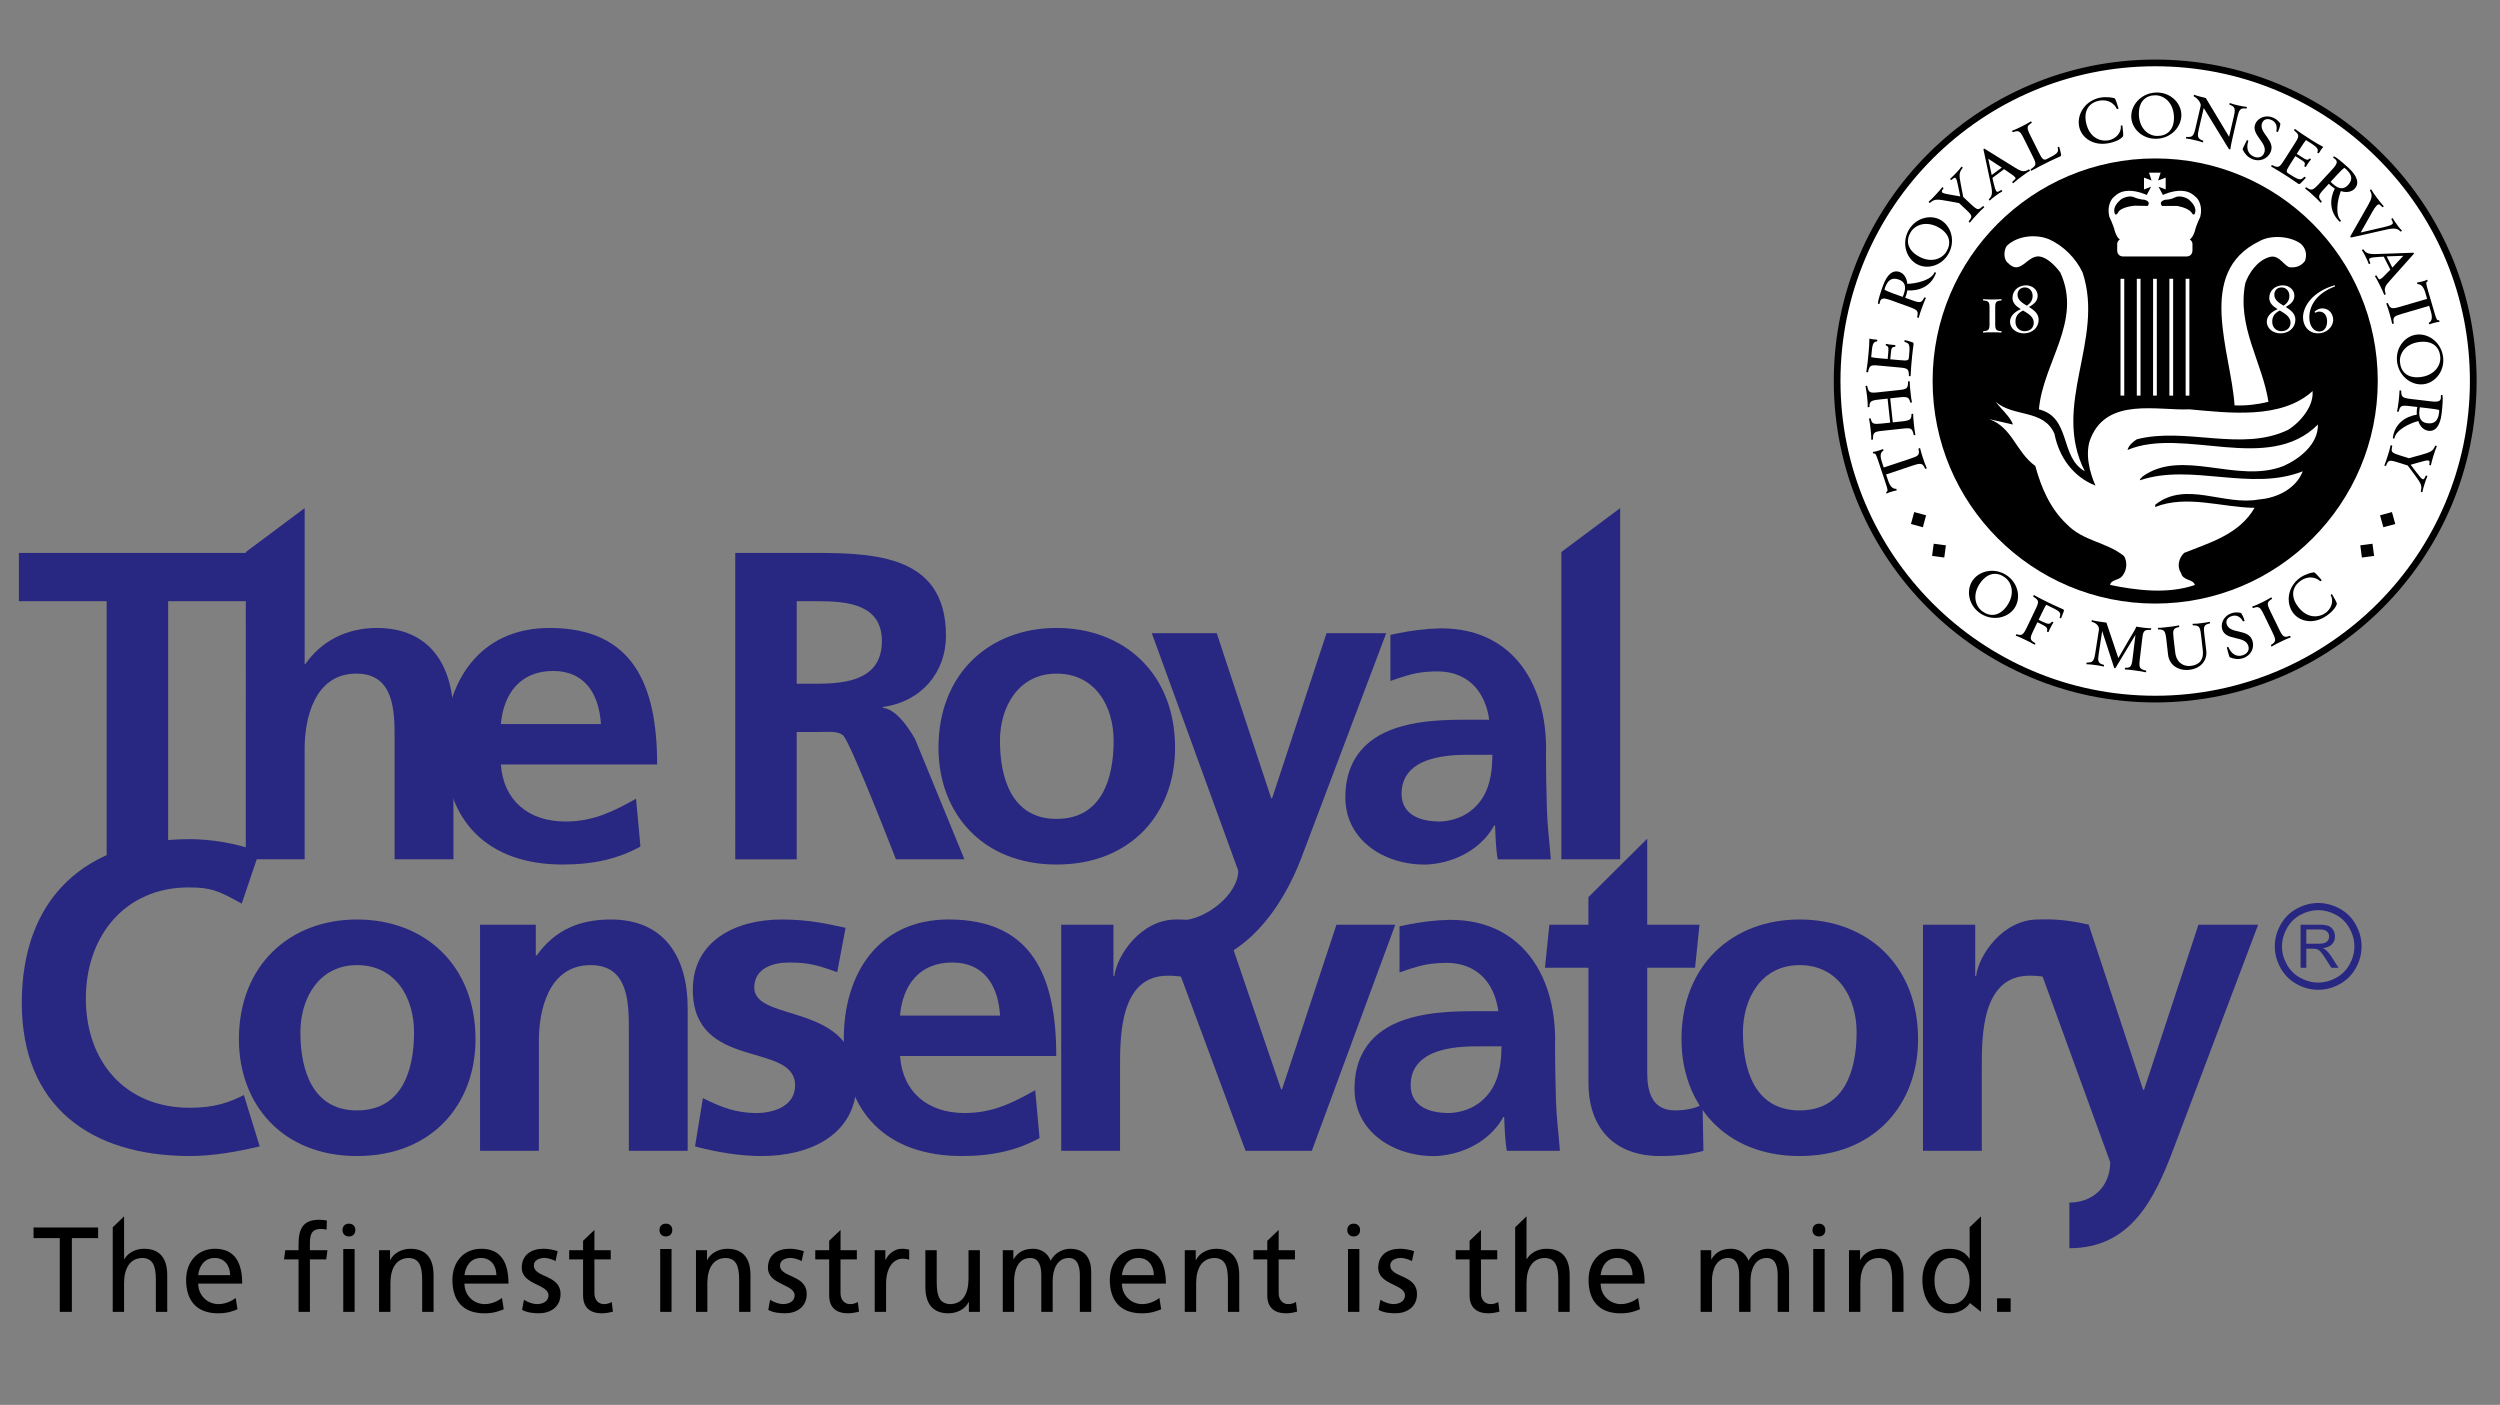 <?xml version="1.0" encoding="utf-8"?>
<svg width="226px" height="127px" xmlns="http://www.w3.org/2000/svg">
  <rect width="100%" height="100%" fill="#808080" stroke="none"/>
  <g transform="matrix(0.154, 0, 0, 0.154, -34.523, -20.896)" style="">
    <g>
      <path class="st3" d="M1585.01,665.75c4.28,0,8.46,1.1,12.53,3.28c4.07,2.21,7.24,5.33,9.5,9.43c2.28,4.08,3.42,8.36,3.42,12.78 c0,4.39-1.12,8.6-3.35,12.67c-2.25,4.04-5.4,7.2-9.41,9.43c-4.06,2.25-8.29,3.37-12.69,3.37c-4.41,0-8.63-1.11-12.69-3.37 c-4.04-2.23-7.18-5.39-9.43-9.43c-2.25-4.07-3.38-8.28-3.38-12.67c0-4.42,1.14-8.7,3.42-12.78c2.28-4.1,5.47-7.22,9.55-9.43 C1576.56,666.85,1580.74,665.75,1585.01,665.75z M1585.01,669.96c-3.58,0-7.06,0.94-10.45,2.75c-3.39,1.84-6.05,4.46-7.95,7.88 c-1.91,3.41-2.88,6.97-2.88,10.65c0,3.67,0.95,7.18,2.82,10.54c1.86,3.37,4.51,6.02,7.87,7.87c3.39,1.87,6.91,2.82,10.58,2.82 c3.66,0,7.19-0.95,10.56-2.82c3.38-1.86,6.01-4.51,7.85-7.87c1.88-3.36,2.82-6.87,2.82-10.54c0-3.68-0.95-7.24-2.87-10.65 c-1.89-3.42-4.54-6.04-7.94-7.88C1592.04,670.9,1588.56,669.96,1585.01,669.96z" style="fill: rgb(40, 39, 129);"/>
    </g>
    <g>
      <path class="st3" d="M1574.66,703.79v-25.28h11.19c2.27,0,3.99,0.23,5.14,0.7c1.17,0.44,2.12,1.26,2.81,2.4 c0.71,1.13,1.04,2.41,1.04,3.81c0,1.79-0.57,3.3-1.72,4.52c-1.17,1.24-2.96,2.01-5.39,2.35c0.88,0.42,1.56,0.84,2,1.26 c0.99,0.9,1.92,2.01,2.79,3.35l4.4,6.89h-4.21l-3.35-5.26c-0.96-1.54-1.79-2.69-2.4-3.47c-0.63-0.82-1.19-1.39-1.7-1.71 c-0.5-0.3-1-0.56-1.54-0.66c-0.38-0.08-0.99-0.11-1.85-0.11H1578v11.22H1574.66z M1578,689.68h7.2c1.54,0,2.73-0.17,3.59-0.5 c0.84-0.3,1.5-0.82,1.95-1.5c0.46-0.7,0.66-1.46,0.66-2.27c0-1.22-0.42-2.2-1.3-2.95c-0.85-0.77-2.23-1.15-4.1-1.15H1578V689.68z" style="fill: rgb(40, 39, 129);"/>
    </g>
  </g>
  <g transform="matrix(0.154, 0, 0, 0.154, -34.523, -20.896)" style="">
    <path d="M259.28,862.48h-15.41v-6.24h37.9v6.24h-15.41v43.28h-7.09V862.48z"/>
    <path d="M290.36,856.1l6.65-6.39v25.06h0.16c2.39-3.84,6.59-6.04,11.62-6.04c9.37,0,13.55,5.83,13.55,15.54v21.49h-6.67v-18.73 c0-8.43-1.84-12.55-7.67-12.9c-7.58,0-11,6.1-11,14.89v16.74h-6.65V856.1z"/>
    <path d="M363.58,904.26c-2.55,0.94-5.47,2.36-11.42,2.36c-12.84,0-18.73-7.8-18.73-19.59c0-10.71,6.74-18.3,16.95-18.3 c12.07,0,15.97,8.8,15.97,20.43h-25.82c0,7.17,5.61,12.06,11.92,12.06c4.41,0,8.44-2.26,10.07-3.61L363.58,904.26z M359.25,884.2 c0-5.53-3.26-10.07-9.01-10.07c-6.53,0-9.24,5.4-9.72,10.07H359.25z"/>
    <path d="M399.42,874.98h-8.51l0.72-5.4h7.8v-3.33c0-8.8,2.27-14.55,12.13-14.55c1.71,0,3.12,0.22,4.47,0.44l-0.15,5.39 c-0.77-0.28-2.19-0.42-3.33-0.42c-5.75,0-6.46,3.68-6.46,8.59v3.88h10.29l-0.71,5.4h-9.57v30.78h-6.67V874.98z"/>
    <path d="M429.01,853.99c2.26,0,3.76,1.47,3.76,3.75c0,2.26-1.5,3.76-3.76,3.76c-2.26,0-3.77-1.5-3.77-3.76 C425.24,855.46,426.75,853.99,429.01,853.99z M425.67,868.87h6.67v36.89h-6.67V868.87z"/>
    <path d="M446.69,869.58h6.44v5.75h0.13c2-4.1,6.81-6.59,11.86-6.59c9.37,0,13.56,5.83,13.56,15.54v21.49h-6.68v-18.73 c0-8.43-1.84-12.55-7.65-12.9c-7.59,0-11,6.1-11,14.89v16.74h-6.66V869.58z"/>
    <path d="M519.89,904.26c-2.56,0.94-5.46,2.36-11.43,2.36c-12.84,0-18.72-7.8-18.72-19.59c0-10.71,6.75-18.3,16.95-18.3 c12.06,0,15.97,8.8,15.97,20.43h-25.84c0,7.17,5.6,12.06,11.92,12.06c4.41,0,8.44-2.26,10.08-3.61L519.89,904.26z M515.56,884.2 c0-5.53-3.26-10.07-9.01-10.07c-6.53,0-9.22,5.4-9.72,10.07H515.56z"/>
    <path d="M531.74,898.68c2.63,1.7,5.68,2.53,7.59,2.53c3.05,0,6.81-1.27,6.81-5.16c0-6.62-15.68-6.04-15.68-16.2 c0-7.51,5.62-11.13,12.77-11.13c3.13,0,5.68,0.65,8.3,1.42l-1.27,5.83c-1.5-0.94-4.75-1.86-6.32-1.86c-3.41,0-6.39,1.42-6.39,4.41 c0,7.36,15.67,5.23,15.67,16.81c0,7.72-6.15,11.27-12.63,11.27c-3.39,0-6.88-0.35-9.93-1.98L531.74,898.68z"/>
    <path d="M582.68,874.98h-9.58v19.78c0,4.2,2.55,6.46,5.62,6.46c2.05,0,3.54-0.63,4.54-1.27l0.71,5.67c-1.5,0.44-4.26,1-6.39,1 c-6.87,0-11.13-3.26-11.13-10.5v-21.14h-8.16v-5.4h8.16v-5.53l6.66-6.37v11.9h9.58V874.98z"/>
    <path d="M615.06,853.99c2.26,0,3.75,1.47,3.75,3.75c0,2.26-1.49,3.76-3.75,3.76c-2.27,0-3.77-1.5-3.77-3.76 C611.29,855.46,612.79,853.99,615.06,853.99z M611.72,868.87h6.66v36.89h-6.66V868.87z"/>
    <path d="M632.72,869.58h6.47v5.75h0.13c1.98-4.1,6.81-6.59,11.84-6.59c9.37,0,13.55,5.83,13.55,15.54v21.49h-6.65v-18.73 c0-8.43-1.84-12.55-7.66-12.9c-7.6,0-11,6.1-11,14.89v16.74h-6.68V869.58z"/>
    <path d="M676.21,898.68c2.63,1.7,5.68,2.53,7.61,2.53c3.05,0,6.81-1.27,6.81-5.16c0-6.62-15.67-6.04-15.67-16.2 c0-7.51,5.6-11.13,12.76-11.13c3.13,0,5.69,0.65,8.31,1.42l-1.29,5.83c-1.48-0.94-4.75-1.86-6.31-1.86c-3.4,0-6.38,1.42-6.38,4.41 c0,7.36,15.67,5.23,15.67,16.81c0,7.72-6.16,11.27-12.62,11.27c-3.41,0-6.88-0.35-9.93-1.98L676.21,898.68z"/>
    <path d="M727.15,874.98h-9.58v19.78c0,4.2,2.55,6.46,5.62,6.46c2.05,0,3.54-0.63,4.53-1.27l0.71,5.67c-1.49,0.44-4.25,1-6.38,1 c-6.88,0-11.14-3.26-11.14-10.5v-21.14h-8.16v-5.4h8.16v-5.53l6.67-6.37v11.9h9.58V874.98z"/>
    <path d="M737.66,869.58h6.23v5.61h0.15c1.78-3.76,5.6-6.46,9.43-6.46c1.99,0,2.98,0.22,4.41,0.51v5.95 c-1.21-0.5-2.57-0.63-3.7-0.63c-5.96,0-9.86,5.67-9.86,14.75v16.45h-6.66V869.58z"/>
    <path d="M799.38,905.76h-6.45v-5.75h-0.15c-1.97,4.12-6.81,6.61-11.84,6.61c-9.37,0-13.56-5.81-13.56-15.53v-21.51h6.66v18.73 c0,8.45,1.84,12.56,7.67,12.92c7.59,0,11-6.1,11-14.9v-16.74h6.67V905.76z"/>
    <path d="M812.8,869.58h6.24v5.26h0.13c2.57-4.19,6.19-6.11,11.5-6.11c4.19,0,8.37,2.12,10.29,7.03c2.49-5.18,7.95-7.03,11.21-7.03 c9.24,0,12.56,5.96,12.56,13.83v23.2h-6.67V884.2c0-4.47-1.06-10.07-6.44-10.07c-6.81,0-9.51,6.67-9.51,13.4v18.23h-6.67V884.2 c0-4.47-1.06-10.07-6.46-10.07c-6.81,0-9.5,6.67-9.5,13.4v18.23h-6.66V869.58z"/>
    <path d="M905.8,904.26c-2.55,0.94-5.45,2.36-11.42,2.36c-12.83,0-18.73-7.8-18.73-19.59c0-10.71,6.75-18.3,16.97-18.3 c12.05,0,15.94,8.8,15.94,20.43h-25.81c0,7.17,5.61,12.06,11.92,12.06c4.39,0,8.43-2.26,10.08-3.61L905.8,904.26z M901.49,884.2 c0-5.53-3.28-10.07-9.02-10.07c-6.52,0-9.22,5.4-9.71,10.07H901.49z"/>
    <path d="M919.64,869.58h6.46v5.75h0.14c1.98-4.1,6.81-6.59,11.84-6.59c9.37,0,13.55,5.83,13.55,15.54v21.49h-6.65v-18.73 c0-8.43-1.84-12.55-7.65-12.9c-7.61,0-11,6.1-11,14.89v16.74h-6.68V869.58z"/>
    <path d="M984.34,874.98h-9.57v19.78c0,4.2,2.56,6.46,5.6,6.46c2.07,0,3.55-0.63,4.54-1.27l0.71,5.67c-1.5,0.44-4.25,1-6.38,1 c-6.88,0-11.15-3.26-11.15-10.5v-21.14h-8.15v-5.4h8.15v-5.53l6.67-6.37v11.9h9.57V874.98z"/>
    <path d="M1018.81,853.99c2.26,0,3.75,1.47,3.75,3.75c0,2.26-1.48,3.76-3.75,3.76c-2.27,0-3.76-1.5-3.76-3.76 C1015.05,855.46,1016.54,853.99,1018.81,853.99z M1015.47,868.87h6.67v36.89h-6.67V868.87z"/>
    <path d="M1034.48,898.68c2.63,1.7,5.68,2.53,7.6,2.53c3.05,0,6.81-1.27,6.81-5.16c0-6.62-15.68-6.04-15.68-16.2 c0-7.51,5.6-11.13,12.76-11.13c3.13,0,5.68,0.65,8.31,1.42l-1.29,5.83c-1.49-0.94-4.75-1.86-6.31-1.86c-3.4,0-6.39,1.42-6.39,4.41 c0,7.36,15.68,5.23,15.68,16.81c0,7.72-6.15,11.27-12.61,11.27c-3.41,0-6.9-0.35-9.94-1.98L1034.48,898.68z"/>
    <path d="M1103.09,874.98h-9.56v19.78c0,4.2,2.55,6.46,5.61,6.46c2.04,0,3.53-0.63,4.52-1.27l0.71,5.67c-1.49,0.44-4.26,1-6.39,1 c-6.87,0-11.14-3.26-11.14-10.5v-21.14h-8.15v-5.4h8.15v-5.53l6.68-6.37v11.9h9.56V874.98z"/>
    <path d="M1113.6,856.1l6.66-6.39v25.06h0.15c2.42-3.84,6.6-6.04,11.64-6.04c9.36,0,13.55,5.83,13.55,15.54v21.49h-6.67v-18.73 c0-8.43-1.84-12.55-7.67-12.9c-7.58,0-11,6.1-11,14.89v16.74h-6.66V856.1z"/>
    <path d="M1186.82,904.26c-2.56,0.94-5.45,2.36-11.42,2.36c-12.84,0-18.72-7.8-18.72-19.59c0-10.71,6.72-18.3,16.94-18.3 c12.07,0,15.97,8.8,15.97,20.43h-25.82c0,7.17,5.6,12.06,11.91,12.06c4.39,0,8.43-2.26,10.07-3.61L1186.82,904.26z M1182.5,884.2 c0-5.53-3.26-10.07-9.01-10.07c-6.53,0-9.24,5.4-9.72,10.07H1182.5z"/>
    <path d="M1222.45,869.58h6.24v5.26h0.14c2.56-4.19,6.17-6.11,11.5-6.11c4.19,0,8.37,2.12,10.29,7.03c2.47-5.18,7.94-7.03,11.2-7.03 c9.23,0,12.56,5.96,12.56,13.83v23.2h-6.67V884.2c0-4.47-1.05-10.07-6.46-10.07c-6.8,0-9.5,6.67-9.5,13.4v18.23h-6.67V884.2 c0-4.47-1.06-10.07-6.46-10.07c-6.81,0-9.51,6.67-9.51,13.4v18.23h-6.66V869.58z"/>
    <path d="M1291.91,853.99c2.26,0,3.75,1.47,3.75,3.75c0,2.26-1.48,3.76-3.75,3.76c-2.27,0-3.77-1.5-3.77-3.76 C1288.15,855.46,1289.65,853.99,1291.91,853.99z M1288.57,868.87h6.67v36.89h-6.67V868.87z"/>
    <path d="M1309.58,869.58h6.46v5.75h0.13c2-4.1,6.81-6.59,11.85-6.59c9.37,0,13.55,5.83,13.55,15.54v21.49h-6.66v-18.73 c0-8.43-1.86-12.55-7.69-12.9c-7.57,0-11,6.1-11,14.89v16.74h-6.66V869.58z"/>
    <path d="M1380.66,900.66h-0.14c-1.77,2.7-5.89,5.96-12.35,5.96c-10.93,0-15.53-9.72-15.53-19.59c0-9.72,5.12-18.3,15.6-18.3 c6.31,0,9.94,2.49,11.99,5.83h0.15V856.1l6.67-6.39v56.05L1380.66,900.66z M1369.75,901.22c7.51,0,10.64-7.45,10.64-13.48 c0-6.73-3.47-13.61-10.72-13.61c-7.23,0-10.06,6.81-9.93,13.4C1359.6,893.21,1362.58,901.22,1369.75,901.22z"/>
    <path d="M1396.49,897.82h7.95v7.94h-7.95V897.82z"/>
  </g>
  <g transform="matrix(0.154, 0, 0, 0.154, -34.523, -20.896)" style="">
    <path class="st3" d="M286.79,488.6h-51.53v-28.35h139.15v28.35h-51.54v151.51l-36.08,8.35V488.6z" style="fill: rgb(40, 39, 129);"/>
    <path class="st3" d="M368.48,459.73l34.53-25.77v91.47h0.51c8.75-12.89,23.7-21.13,41.74-21.13c31.44,0,45.09,22.16,45.09,52.04 v83.76h-34.53v-70.88c0-16.22-0.25-38.12-22.43-38.12c-24.99,0-30.39,27.06-30.39,44.07v64.93h-34.53V459.73z" style="fill: rgb(40, 39, 129);"/>
    <path class="st3" d="M600.12,632.62c-12.62,6.97-27.05,10.56-45.61,10.56c-43.79,0-69.31-25.25-69.31-68.8 c0-38.38,20.36-70.07,61.59-70.07c49.21,0,63.13,33.75,63.13,80.14h-91.74c1.55,21.38,16.49,33.48,37.88,33.48 c16.75,0,28.59-6.17,41.48-13.39L600.12,632.62z M576.94,560.74c-1.03-16.76-8.77-31.19-28.09-31.19 c-19.32,0-29.11,13.4-30.66,31.19H576.94z" style="fill: rgb(40, 39, 129);"/>
    <path class="st3" d="M655.79,460.25h38.91c38.65,0,84.77-1.29,84.77,48.7c0,21.13-14.15,38.66-37.1,41.74v0.51 c9.79,0.78,19.07,18.58,19.07,18.58l28.85,70.33h-40.19c0,0-27.06-69.84-31.17-72.91c-3.61-2.58-8.25-1.81-15.47-1.81h-11.61v74.73 h-36.07V460.25z M691.86,537.04h11.87c17.78,0,38.12-2.58,38.12-25c0-21.65-20.09-23.45-38.12-23.45h-11.87V537.04z" style="fill: rgb(40, 39, 129);"/>
    <path class="st3" d="M844.39,504.31c39.42,0,69.57,26.53,69.57,70.34c0,38.14-25.52,68.53-69.57,68.53 c-43.79,0-69.31-30.4-69.31-68.53C775.07,530.85,805.23,504.31,844.39,504.31z M844.39,616.39c26.56,0,33.5-23.7,33.5-45.87 c0-20.34-10.81-39.41-33.5-39.41c-22.42,0-33.23,19.57-33.23,39.41C811.16,592.45,818.1,616.39,844.39,616.39z" style="fill: rgb(40, 39, 129);"/>
    <path class="st3" d="M970.39,604.3h0.53l31.94-96.91h35.04l-49.73,131.68c-11.09,29.39-34.57,63.65-70.62,63.65v-26.81 c13.91,0,33.5-14.93,33.5-29.11L900.3,507.39h38.12L970.39,604.3z" style="fill: rgb(40, 39, 129);"/>
    <path class="st3" d="M1140.7,459.73l34.53-25.77v206.14h-34.53V459.73z" style="fill: rgb(40, 39, 129);"/>
    <path class="st3" d="M376.63,808.64c-13.14,3.08-27.31,5.65-40.98,5.65c-58.23,0-98.68-29.11-98.68-89.91 c0-61.59,37.61-96.1,98.68-96.1c11.85,0,27.57,2.31,40.71,7.47l-10.3,30.4c-13.67-7.74-18.3-9.54-31.19-9.54 c-37.1,0-60.3,28.35-60.3,65.2c0,36.59,22.68,64.16,61.08,64.16c14.17,0,23.19-3.11,31.69-7.48L376.63,808.64z" style="fill: rgb(40, 39, 129);"/>
    <path class="st3" d="M433.74,675.44c39.41,0,69.56,26.52,69.56,70.33c0,38.13-25.51,68.53-69.56,68.53 c-43.81,0-69.32-30.4-69.32-68.53C364.42,701.96,394.57,675.44,433.74,675.44z M433.74,787.52c26.53,0,33.49-23.7,33.49-45.87 c0-20.34-10.82-39.43-33.49-39.43c-22.42,0-33.24,19.59-33.24,39.43C400.5,763.56,407.46,787.52,433.74,787.52z" style="fill: rgb(40, 39, 129);"/>
    <path class="st3" d="M505.96,678.52h32.73v18.05h0.53c10.81-15.21,25.51-21.13,43.54-21.13c31.44,0,45.09,22.15,45.09,52.04v83.74 h-34.53v-70.86c0-16.22-0.24-38.14-22.41-38.14c-24.99,0-30.4,27.06-30.4,44.09v64.91h-34.54V678.52z" style="fill: rgb(40, 39, 129);"/>
    <path class="st3" d="M715.64,706.35c-10.55-3.62-15.71-5.67-28.33-5.67c-9.28,0-20.37,3.34-20.37,14.68 c0,21.13,60.04,7.74,60.04,55.66c0,30.93-27.57,43.28-55.64,43.28c-13.16,0-26.55-2.3-39.18-5.65l4.63-28.35 c10.84,5.42,19.6,8.76,31.44,8.76c8.76,0,22.68-3.34,22.68-16.23c0-26.02-60.04-8.25-60.04-56.17c0-28.6,25-41.21,52.05-41.21 c16.23,0,26.8,2.56,37.62,4.88L715.64,706.35z" style="fill: rgb(40, 39, 129);"/>
    <path class="st3" d="M834.42,803.73c-12.63,6.97-27.05,10.56-45.61,10.56c-43.79,0-69.31-25.24-69.31-68.79 c0-38.38,20.36-70.07,61.59-70.07c49.21,0,63.12,33.75,63.12,80.14H752.5c1.54,21.38,16.48,33.48,37.86,33.48 c16.76,0,28.61-6.18,41.49-13.39L834.42,803.73z M811.23,731.87c-1.01-16.78-8.75-31.19-28.09-31.19 c-19.32,0-29.11,13.39-30.65,31.19H811.23z" style="fill: rgb(40, 39, 129);"/>
    <path class="st3" d="M847.12,678.52h30.66v30.15h0.51c1.55-12.37,15.72-33.23,36.32-33.23c3.35,0,6.97,0,10.58,1.03v34.78 c-3.11-1.8-9.29-2.82-15.47-2.82c-28.07,0-28.07,35.03-28.07,54.1v48.7h-34.53V678.52z" style="fill: rgb(40, 39, 129);"/>
    <path class="st3" d="M906.12,678.52h37.1l32.99,96.63h0.52l31.96-96.63h34.52l-48.97,132.7h-38.9L906.12,678.52z" style="fill: rgb(40, 39, 129);"/>
    <path class="st3" d="M1156.6,703.77h-25.51l2.58-25.25h22.93V662.3l34.52-34.28v50.5h30.67l-2.58,25.25h-28.09v61.84 c0,11.34,3.1,21.9,16.25,21.9c6.17,0,12.63-1.29,16.23-3.62l0.5,27.32c-7.2,2.07-15.18,3.08-25.49,3.08c-27.06,0-42-16.73-42-43 V703.77z" style="fill: rgb(40, 39, 129);"/>
    <path class="st3" d="M1280.54,675.44c39.41,0,69.57,26.52,69.57,70.33c0,38.13-25.52,68.53-69.57,68.53 c-43.81,0-69.31-30.4-69.31-68.53C1211.23,701.96,1241.39,675.44,1280.54,675.44z M1280.54,787.52c26.53,0,33.49-23.7,33.49-45.87 c0-20.34-10.81-39.43-33.49-39.43c-22.42,0-33.24,19.59-33.24,39.43C1247.3,763.56,1254.25,787.52,1280.54,787.52z" style="fill: rgb(40, 39, 129);"/>
    <path class="st3" d="M1353,678.52h30.66v30.15h0.51c1.54-12.37,15.72-33.23,36.33-33.23c3.35,0,13.83-0.84,29.77,3.08l-19.2,32.72 c-3.09-1.8-9.28-2.82-15.46-2.82c-28.1,0-28.1,35.03-28.1,54.1v48.7H1353V678.52z" style="fill: rgb(40, 39, 129);"/>
    <path class="st3" d="M1482.22,775.42h0.53l31.94-96.9h35.04l-49.72,131.66c-11.09,29.39-25,58.23-61.08,58.23v-26.8 c13.92,0,23.97-9.52,23.97-23.7l-50.76-139.4h14.77h23.36L1482.22,775.42z" style="fill: rgb(40, 39, 129);"/>
    <path class="st3" d="M1137.54,781.59c-0.27-9.79-0.53-19.84-0.53-33.23v-0.24c0.01-0.82,0.09-1.58,0.09-2.4 c0-0.9-0.07-1.79-0.09-2.68c-0.31-12.31-2.79-23.84-7.36-33.78c-8.35-18.11-23.8-30.94-46.52-33.24c-2.16-0.22-4.42-0.31-6.71-0.34 c-0.32-0.01-0.61-0.05-0.89-0.05c-0.86,0-1.62,0.1-2.45,0.12c-0.55,0.02-1.1,0.04-1.66,0.07c-1.23,0.08-2.58,0.08-3.79,0.18v0.04 c-8.43,0.66-15.3,2-21.91,3.42v27.06c8.51-2.91,13.57-4.77,21.91-5.39c1.75-0.13,3.62-0.21,5.71-0.23c0.08,0,0.13-0.01,0.21-0.01 c2.16,0.01,4.13,0.24,6.03,0.55c3.13,0.53,5.86,1.52,8.38,2.8c9.02,4.63,14.17,13.77,15.77,25.05h-17.2 c-3.39,0-6.95,0.12-10.52,0.32c-6.42,0.35-13,1.05-19.32,2.46c-5.18,1.15-10.21,2.73-14.73,4.96c-8.18,4-14.96,10.01-18.9,18.74 c-2.4,5.31-3.76,11.63-3.76,19.12c0,6.39,1.47,12.05,4.02,16.98c7.61,14.53,24.84,22.46,42.34,22.46c3.11,0,6.26-0.42,9.42-1.04 c12.77-2.57,25.15-10.12,31.54-21.89h0.54c0.17,2.91,0.23,8.17,0.74,13.45c0.18,2.18,0.42,4.35,0.79,6.39h31.17 C1139.09,800.91,1137.81,791.63,1137.54,781.59z M1105.53,751.34c-0.14,9.75-1.76,18.76-7.16,25.86 c-3.8,5.08-9.07,8.76-15.48,10.57c-2.71,0.77-5.58,1.28-8.74,1.28c-1.05,0-2.02-0.07-3.02-0.15c-10.84-0.77-18.87-5.7-18.87-16.07 c0-8.33,3.86-13.65,9.46-17.07c8.09-4.92,19.8-5.86,28.93-5.86h14.96C1105.59,750.39,1105.53,750.87,1105.53,751.34z" style="fill: rgb(40, 39, 129);"/>
    <path class="st3" d="M1132.21,610.47c-0.26-9.79-0.52-19.85-0.52-33.24v-0.24c0.01-0.8,0.09-1.58,0.09-2.39 c0-0.89-0.08-1.78-0.09-2.69c-0.32-12.3-2.79-23.83-7.38-33.76c-8.34-18.13-23.77-30.94-46.52-33.24 c-2.17-0.24-4.42-0.33-6.72-0.35c-0.3,0-0.58-0.05-0.88-0.05c-0.86,0-1.62,0.09-2.46,0.13c-0.55,0.02-1.09,0.04-1.65,0.07 c-1.25,0.07-2.58,0.08-3.77,0.17v0.07c-8.45,0.63-15.31,2-21.94,3.41v27.06c8.52-2.91,13.58-4.79,21.94-5.41 c1.72-0.12,3.59-0.21,5.68-0.21c0.08,0,0.16,0,0.24,0c2.13,0,4.1,0.21,6.02,0.54c3.1,0.51,5.84,1.51,8.35,2.8 c9.02,4.62,14.18,13.76,15.77,25.05h-17.2c-3.39,0-6.93,0.11-10.52,0.31c-6.42,0.34-13.01,1.04-19.33,2.45 c-5.17,1.16-10.19,2.74-14.72,4.96c-8.18,4.01-14.95,10.02-18.89,18.74c-2.42,5.31-3.79,11.64-3.79,19.12 c0,6.39,1.47,12.05,4.04,16.99c7.59,14.53,24.82,22.45,42.34,22.45c3.11,0,6.26-0.42,9.42-1.04c12.76-2.55,25.15-10.11,31.54-21.9 h0.53c0.19,2.92,0.26,8.17,0.74,13.46c0.18,2.18,0.44,4.34,0.82,6.39h31.18C1133.75,629.79,1132.47,620.52,1132.21,610.47z M1100.18,580.23c-0.14,9.73-1.75,18.74-7.14,25.86c-3.8,5.06-9.07,8.75-15.49,10.55c-2.71,0.79-5.58,1.3-8.73,1.3 c-1.04,0-2.03-0.08-3.02-0.16c-10.85-0.76-18.88-5.69-18.88-16.07c0-8.34,3.86-13.65,9.46-17.07c8.08-4.92,19.8-5.87,28.93-5.87 h14.95C1100.25,579.28,1100.2,579.74,1100.18,580.23z" style="fill: rgb(40, 39, 129);"/>
  </g>
  <g transform="matrix(0.154, 0, 0, 0.154, -34.523, -20.896)" style="">
    <path class="st2" d="M1489.32,172.6c103.12,0,186.7,83.63,186.7,186.74c0,103.11-83.6,186.72-186.7,186.72 c-103.13,0-186.73-83.61-186.73-186.72C1302.61,256.23,1386.19,172.6,1489.32,172.6L1489.32,172.6z" style="fill: rgb(255, 255, 255);"/>
    <path d="M1304.56,359.34c0-101.88,82.87-184.75,184.75-184.75c49.34,0,95.74,19.21,130.63,54.12 c34.91,34.88,54.12,81.29,54.1,130.63c0,101.88-82.87,184.76-184.73,184.76C1387.44,544.1,1304.56,461.22,1304.56,359.34 L1304.56,359.34z M1300.63,359.34c0,104.04,84.65,188.69,188.69,188.69s188.66-84.65,188.66-188.69 c0-50.39-19.61-97.77-55.26-133.42c-35.63-35.62-83-55.26-133.4-55.26C1385.28,170.65,1300.65,255.3,1300.63,359.34L1300.63,359.34 z"/>
    <path d="M1489.32,228.69c72.14-0.02,130.63,58.46,130.63,130.65c0,72.18-58.49,130.65-130.63,130.65 c-72.16,0-130.67-58.47-130.67-130.65C1358.64,287.17,1417.15,228.69,1489.32,228.69L1489.32,228.69z"/>
    <polygon points="1347.84,436.28 1354.82,438.19 1352.92,445.19 1345.92,443.28 1347.84,436.28 &#9;"/>
    <polygon points="1359.29,454.87 1366.44,455.8 1365.49,462.97 1358.34,462.02 1359.29,454.87 &#9;"/>
    <polygon points="1630.23,443.28 1623.23,445.19 1621.3,438.19 1628.28,436.28 1630.23,443.28 &#9;"/>
    <polygon points="1617.81,462.02 1610.63,462.97 1609.71,455.8 1616.85,454.87 1617.81,462.02 &#9;"/>
    <path d="M1329.48,399.3c0.15-0.04,0.39,0.87,0.3,0.91c-1.55,0.9-2.27,2.59-0.92,6.6l1.09,3.31l15.92-5.3 c4.46-1.49,5.33-2.1,4.45-5.72c-0.04-0.14,0.93-0.57,1.03-0.14c0.21,1.18,1.01,3.76,1.55,5.36c0.73,2.17,1.54,4.62,2.27,6.11 c0.24,0.37-0.89,0.53-0.94,0.37c-1.44-3.18-2.29-3.47-7.01-1.91l-15.89,5.31l1.17,3.5c1.29,3.88,2.9,5.01,4.82,4.93 c0.1,0.19,0.35,0.94,0.2,0.94c-0.86,0.1-2.79,0.66-3.84,0.98c-0.41,0.15-1.16,0.4-1.9,0.87c-0.12,0.11-0.49-0.79-0.34-0.89 c1.09-0.7,1.1-0.82-0.7-6.24l-3.63-10.89c-1.79-5.36-1.87-5.6-3.22-5.5c-0.19,0-0.44-0.96-0.22-0.93c0.88-0.07,2.23-0.41,3.48-0.83 C1327.73,399.95,1329,399.53,1329.48,399.3L1329.48,399.3z"/>
    <path d="M1346.5,371.82c0.08,0.25-1,0.25-1,0.1c-0.7-3-1.49-3.52-6.39-2.98l-5.36,0.58l1.52,14.09l5.36-0.56 c4.63-0.51,5.69-1.06,5.6-4.24c0-0.15,1.09-0.38,1.01-0.05c-0.04,1.28,0.17,3.6,0.35,5.28c0.25,2.25,0.55,5.2,0.96,6.87 c0.13,0.31-0.99,0.25-0.99,0.11c-0.92-3.95-1.49-4.26-6.47-3.72l-11.88,1.27c-4.99,0.54-5.59,0.97-5.56,5.03 c0,0.15-1.09,0.38-1.03,0.05c0.09-1.65-0.22-4.61-0.47-6.86c-0.19-1.7-0.53-4-0.83-5.25c-0.14-0.3,0.99-0.31,0.99-0.15 c0.62,3.14,1.76,3.43,6.46,2.92l4.97-0.54l-1.52-14.09l-5,0.54c-4.93,0.53-5.64,1.19-5.64,4.28c0.01,0.17-1.06,0.38-1.06,0.11 c0.11-1.65-0.09-3.93-0.34-6.19c-0.2-1.72-0.62-4.76-0.91-5.96c-0.13-0.31,0.95-0.42,0.99-0.16c0.76,4.07,1.79,4.17,6.51,3.66 l11.88-1.28c4.74-0.51,5.62-0.82,5.56-4.96c-0.04-0.27,1.06-0.39,0.98-0.07c-0.02,1.23,0.25,4.29,0.46,6.03 C1345.88,367.93,1346.11,370.14,1346.5,371.82L1346.5,371.82z"/>
    <path d="M1347.45,337.77c-0.12,1.47-0.57,3.92-0.83,6.88c-0.38,4-0.83,8.79-0.89,11.76c-0.03,0.31-1.01,0.06-1-0.09 c-0.09-4.05-0.6-4.48-5.6-4.92l-11.91-1.1c-5-0.46-5.66-0.17-6.46,3.8c-0.01,0.15-1.12,0.21-1.05-0.11 c0.52-2.92,1.02-7.55,1.38-11.56c0.28-2.82,0.42-5.59,0.44-8.02c0.83,0.34,1.93,0.44,2.71,0.51c0.42,0.06,1.58,0.2,1.84,0.18 c0.12,0.02,0.08,1.01-0.01,1.01c-1.79,0.15-2.7,0.7-3.15,5.82l-0.33,3.4c0.88,0.25,2.36,0.45,4.83,0.67l4.84,0.43l0.25-2.6 c0.41-4.43,0.31-4.76-1.32-5.35c-0.11,0-0.08-1.01,0.18-0.94c0.57,0.22,2.18,0.42,3.09,0.51c0.47,0.05,1.9,0.18,2.27,0.21 c0.04-0.11,0.02,1-0.05,1c-2.08,0.18-2.27,0.5-2.64,4.69l-0.26,2.65l5.21,0.47c5.06,0.48,5.56,0.27,5.72-1.52l0.2-2.08 c0.57-6.05-0.26-6.29-2.79-7.09c-0.07-0.02,0.04-1.07,0.2-1.06c0.99,0.25,3.53,0.92,4.3,1.24 C1347.38,336.79,1347.52,337.1,1347.45,337.77L1347.45,337.77z"/>
    <path d="M1330.4,305.76c0.63,0.44,2.04,1.06,4.72,2.05l5.96,2.16c0.17-0.46,0.33-0.75,0.57-1.39c1.77-4.92,0.58-7.54-2.78-8.76 c-4.18-1.52-6.55,0.33-8.12,4.66C1330.56,305.02,1330.56,305.18,1330.4,305.76L1330.4,305.76z M1343.11,309.05 c-0.28,0.76-0.37,1-0.58,1.42l4.19,1.51c4.48,1.62,5.49,1.59,7.02-1.68c0.04-0.16,1.13,0.12,0.92,0.39 c-0.56,1.11-1.53,3.62-2.11,5.21c-0.79,2.19-1.67,4.64-2.05,6.28c0,0.34-1-0.18-0.95-0.34c0.82-3.35,0.44-4.17-4.28-5.88 l-11.24-4.08c-4.34-1.55-5.56-1.09-6.2,0.66c-0.14,0.4-0.26,0.86-0.35,1.43c0.02,0.24-0.99,0.13-0.95-0.17 c0.08-1.78,1.48-6.26,2.95-10.35c2.42-6.72,5.84-9.52,9.84-8.08c2.47,0.88,4.26,3.58,4.45,6.94c5.8-0.15,14.36-2.38,15.94-6.72 c0.04-0.16,1.04,0.05,0.93,0.33c-2.95,8.17-10.39,10.71-16.85,10.23C1343.64,307.11,1343.37,308.31,1343.11,309.05L1343.11,309.05z "/>
    <path d="M1349.79,285.79c7.39,4.56,14.14,2.18,16.91-2.31c2.98-4.81,2.17-10.14-3.84-13.88c-7.39-4.56-14.25-2.21-17.04,2.29 C1342.84,276.69,1343.73,282.03,1349.79,285.79L1349.79,285.79z M1348.92,290.45c-6.18-3.8-8.58-12.81-4.01-20.19 c4.29-6.93,12.9-8.88,18.79-5.24c6.11,3.79,8.55,12.75,3.95,20.17C1363.39,292.07,1354.79,294.11,1348.92,290.45L1348.92,290.45z"/>
    <path d="M1376.63,251.33l4.43,4.15c4.1,3.83,4.46,3.61,7.14,1.18c0.1-0.1,1,0.58,0.73,0.73c-1,0.82-2.85,2.72-4,3.95 c-1.63,1.74-3.36,3.59-4.37,4.96c-0.13,0.31-0.84-0.57-0.72-0.68c2.04-2.8,2.59-3.01-1.72-7.02l-3.97-3.72l-6.44-1.17 c-6.85-1.26-8.11-1.15-10.64,1.08c-0.09,0.12-1.01-0.53-0.72-0.7c1.3-1.09,2.71-2.59,4.3-4.3c1.17-1.23,2.89-3.15,3.62-4.16 c0.13-0.3,0.86,0.53,0.76,0.65c-2.14,2.69-0.99,2.85,5.62,3.97l4.2,0.73l-1.08-5.36c-1.3-6.5-1.63-6.38-4.11-4.29 c-0.11,0.12-1.07-0.48-0.7-0.71c1.26-1.07,2.42-2.3,4.02-4c1.16-1.23,1.85-2.04,2.54-3.04c0.14-0.32,0.89,0.54,0.79,0.64 c-2.16,2.7-2.26,3.9-1.05,10.11L1376.63,251.33L1376.63,251.33z"/>
    <path d="M1393.33,238.45l5.89-4.39l-7.92-5.18L1393.33,238.45L1393.33,238.45z M1406,243.2c-0.2,0.28-0.72-0.71-0.6-0.79 c1.32-1.26,2.36-1.72,1.74-2.57c-0.74-0.96-2.32-1.96-4.07-3.15l-2.45-1.7l-6.87,5.12l0.67,2.97c0.59,2.47,1.04,4.05,1.65,4.89 c0.54,0.73,1.36,0.13,2.82-0.74c0.2-0.18,0.87,0.73,0.55,0.83c-1.08,0.59-2.42,1.52-3.78,2.52c-1.82,1.36-2.13,1.58-3.41,2.79 c-0.21,0.24-0.71-0.7-0.58-0.8c1.99-1.74,2.24-3.72,1.21-8.47l-4.39-20.67c-0.07-0.28,0.33-0.62,0.6-0.45l17.56,10.89 c3.5,2.14,5.25,3.27,8.51,1.26c0.13-0.09,0.86,0.74,0.55,0.84c-1.11,0.63-2.97,1.94-4.38,2.99 C1409.53,240.33,1407.24,242.03,1406,243.2L1406,243.2z"/>
    <path d="M1433.44,227.56c-1.32,0.65-3.35,1.43-6.01,2.75c-3.59,1.79-8.24,4.12-10.75,5.58c-0.35,0.24-0.58-0.82-0.48-0.87 c3.39-2.21,3.53-2.89,1.29-7.37l-5.32-10.71c-2.24-4.5-3.04-4.88-6.33-3.66c-0.13,0.07-0.87-0.8-0.34-0.94 c1.54-0.48,3.86-1.64,5.89-2.65c1.52-0.76,3.88-2.05,4.89-2.72c0.25-0.27,0.64,0.79,0.55,0.84c-3.14,1.85-2.98,3.02-0.9,7.22 l5.17,10.38c1.72,3.45,2.65,4.58,4.39,3.71l1.7-0.86c5.55-2.74,5.38-3.77,4.83-5.98c-0.02-0.15,0.84-0.55,0.92-0.41 c0.39,1.05,0.9,3.51,1.08,4.32C1434.19,227.01,1434.06,227.24,1433.44,227.56L1433.44,227.56z"/>
    <path d="M1462.22,219.7c-8.93,1.87-16.11-2.87-17.53-9.59c-1.5-7.12,3.24-15.19,12.08-17.06c3.73-0.77,7.88-0.04,8.79,0.37 c0.35,0.2,1.58,3.62,2.22,5.97c0.05,0.19-0.93,0.4-1.01,0.26c-1.26-2.87-4.84-6.01-10.58-4.8c-5.82,1.23-8.92,5.88-7.46,12.83 c1.79,8.47,7.97,11.44,13.51,10.29c4-0.86,7.34-4.43,6.88-8.43c-0.04-0.11,0.88-0.41,0.93-0.14c0.37,2.45,0.63,6.02,0.39,6.35 C1469.29,217.07,1467.04,218.69,1462.22,219.7L1462.22,219.7z"/>
    <path d="M1479.72,202.26c-0.04,8.69,5.47,13.2,10.77,13.24c5.67,0.03,9.8-3.45,9.84-10.54c0.04-8.66-5.55-13.29-10.85-13.34 C1483.83,191.59,1479.76,195.13,1479.72,202.26L1479.72,202.26z M1475.25,203.93c0.05-7.23,6.48-13.98,15.15-13.93 c8.14,0.02,14.31,6.36,14.27,13.28c-0.05,7.2-6.42,13.93-15.14,13.88C1481.44,217.14,1475.22,210.87,1475.25,203.93L1475.25,203.93 z"/>
    <path d="M1534.82,216.11c-0.44,1.91-1.21,5.43-1.37,7.13c-0.05,0.16-0.71,0.2-0.96-0.17l-14.69-23.98l-2.9,12.43 c-0.93,4.11-0.9,5.64,2.57,6.77c0.12,0.01-0.02,1.13-0.31,0.97c-1.16-0.45-2.54-0.82-4.13-1.18c-2.27-0.53-3.92-0.92-5.6-1.09 c-0.27,0,0.05-1,0.21-0.97c3.5,0.42,4.27-0.6,5.28-4.96l3.08-13.26c0.38-1.75-2.32-4.87-4-5.47c-0.17-0.04-0.02-1.16,0.27-0.99 c1.54,0.63,4.53,1.38,6.73,1.89l13.68,22.76l2.79-12c1.01-4.43,0.77-5.69-2.51-6.83c-0.24-0.1,0-1.15,0.29-0.96 c1.5,0.61,2.77,0.9,5.04,1.43c1.66,0.38,3.43,0.68,4.6,0.79c0.51,0.08,0.03,1.03-0.08,1.01c-3.67-0.58-4.34,0.9-5.29,5.01 L1534.82,216.11L1534.82,216.11z"/>
    <path d="M1540.62,223.42c-0.12-0.24,1.22-2.89,2.48-5.39c0.12-0.24,0.94,0.24,0.9,0.34c-1.31,3.8-0.66,7.56,3.12,9.21 c2.62,1.15,5.07,0.4,6.1-1.94c2.66-6.06-8-10.72-5.09-17.36c1.48-3.35,6-5.46,10.45-3.51c2.14,0.93,3.21,2.17,4.14,3.44 c0.2,0.32-0.27,2.48-1.37,4.94c-0.05,0.14-1.04-0.27-0.96-0.41c0.74-2.87-0.21-5.46-2.81-6.61c-2.28-0.99-4.46-0.63-5.45,1.61 c-2.53,5.8,7.99,10.25,4.92,17.23c-1.75,3.97-6.34,6.04-10.94,4.03C1543.45,227.83,1541.82,225.85,1540.62,223.42L1540.62,223.42z"/>
    <path d="M1573.18,243.5c-1.24-0.79-3.22-2.29-5.72-3.89c-3.41-2.16-7.45-4.75-10.05-6.16c-0.28-0.17,0.38-0.92,0.53-0.84 c3.66,1.76,4.23,1.51,6.95-2.73l6.42-10.08c2.69-4.23,2.71-4.97-0.43-7.5c-0.14-0.08,0.3-1.1,0.56-0.89 c2.34,1.81,6.25,4.35,9.65,6.52c2.4,1.53,4.78,2.92,6.93,4.05c-0.67,0.57-1.26,1.5-1.7,2.17c-0.21,0.35-0.88,1.31-1,1.56 c-0.04,0.09-0.91-0.42-0.87-0.48c0.68-1.66,0.59-2.7-3.72-5.46l-2.91-1.84c-0.63,0.66-1.46,1.9-2.8,3.99l-2.61,4.1l2.22,1.42 c3.76,2.38,4.1,2.46,5.34,1.26c0.07-0.09,0.95,0.41,0.77,0.6c-0.45,0.41-1.37,1.77-1.87,2.52c-0.26,0.41-1.01,1.61-1.22,1.92 c0.08,0.11-0.91-0.46-0.87-0.48c0.81-1.96,0.62-2.27-2.95-4.52l-2.24-1.42l-2.83,4.42c-2.71,4.28-2.75,4.84-1.22,5.8l1.75,1.1 c5.11,3.26,5.71,2.64,7.59,0.76c0.01-0.05,0.92,0.53,0.84,0.66c-0.68,0.76-2.42,2.71-3.09,3.23 C1574.09,243.88,1573.75,243.87,1573.18,243.5L1573.18,243.5z"/>
    <path d="M1600.29,234.19c-0.63,0.41-1.77,1.46-3.7,3.55l-4.3,4.68c0.37,0.32,0.57,0.57,1.07,1.03c3.85,3.55,6.73,3.48,9.17,0.83 c3-3.26,2.21-6.15-1.18-9.28C1600.92,234.62,1600.76,234.54,1600.29,234.19L1600.29,234.19z M1592.34,244.63 c-0.57-0.53-0.76-0.73-1.09-1.08l-3,3.27c-3.22,3.51-3.59,4.46-1.17,7.11c0.12,0.12-0.54,1.01-0.71,0.71 c-0.79-0.93-2.75-2.8-3.99-3.95c-1.71-1.57-3.63-3.33-5.01-4.32c-0.3-0.13,0.57-0.86,0.68-0.75c2.78,2.05,3.67,2.01,7.08-1.67 l8.1-8.82c3.11-3.37,3.18-4.69,1.79-5.95c-0.3-0.27-0.69-0.56-1.19-0.89c-0.22-0.05,0.26-0.97,0.53-0.8 c1.62,0.77,5.21,3.79,8.42,6.73c5.23,4.83,6.5,9.08,3.64,12.2c-1.79,1.94-4.94,2.55-8.14,1.42c-2.11,5.41-3.35,14.18,0.04,17.3 c0.12,0.12-0.45,0.96-0.67,0.73c-6.37-5.88-5.86-13.72-2.92-19.48C1593.94,245.87,1592.93,245.16,1592.34,244.63L1592.34,244.63z"/>
    <path d="M1604.31,275.12c-0.15,0.04-0.6-0.39-0.45-0.71l10.33-18.16c2.34-4.12,2.85-6.01,1.16-8.7c-0.09-0.13,0.7-0.93,0.8-0.61 c0.63,1.12,1.97,3.08,2.96,4.39c1.38,1.87,3.14,4.19,4.29,5.32c0.28,0.18-0.57,0.81-0.78,0.63c-1.21-1.27-1.91-2.01-2.76-1.38 c-0.58,0.46-1.55,1.43-2.92,3.85l-7.02,12.43l13.88-3.24c3.14-0.75,3.84-1.08,4.6-1.64c0.71-0.54,0.46-1.39-0.46-2.89 c-0.09-0.15,0.71-0.92,0.8-0.61c0.61,1.07,1.51,2.45,2.52,3.79c1.41,1.92,1.63,2.23,2.83,3.38c0.28,0.19-0.68,0.77-0.78,0.63 c-1.7-1.83-3.53-2.24-8.49-1.1L1604.31,275.12L1604.31,275.12z"/>
    <path d="M1625.19,286.19l3.31,6.58l6.47-6.92L1625.19,286.19L1625.19,286.19z M1618.31,297.87c-0.24-0.25,0.84-0.59,0.9-0.46 c1,1.52,1.25,2.63,2.21,2.16c1.08-0.53,2.34-1.94,3.82-3.46l2.1-2.12l-3.86-7.64l-3.05,0.16c-2.54,0.16-4.18,0.33-5.11,0.79 c-0.8,0.41-0.34,1.3,0.26,2.88c0.12,0.23-0.87,0.73-0.92,0.4c-0.4-1.17-1.09-2.64-1.85-4.17c-1.02-2.03-1.2-2.35-2.15-3.83 c-0.18-0.25,0.82-0.59,0.91-0.45c1.36,2.27,3.25,2.87,8.14,2.67l21.08-0.76c0.28-0.03,0.57,0.42,0.33,0.65l-13.75,15.42 c-2.73,3.08-4.15,4.61-2.73,8.17c0.08,0.14-0.86,0.73-0.92,0.41c-0.42-1.21-1.4-3.26-2.18-4.83 C1620.55,301.84,1619.27,299.27,1618.31,297.87L1618.31,297.87z"/>
    <path d="M1650.23,326.06c-0.16,0.05-0.37-0.88-0.27-0.91c1.55-0.86,2.34-2.51,1.17-6.58l-0.99-3.34l-16.11,4.71 c-4.5,1.32-5.38,1.91-4.66,5.55c0.05,0.16-0.92,0.55-1,0.12c-0.19-1.21-0.9-3.8-1.37-5.43c-0.63-2.18-1.37-4.68-2.02-6.18 c-0.22-0.38,0.89-0.48,0.95-0.33c1.34,3.25,2.14,3.55,6.93,2.16l16.06-4.71l-1.02-3.56c-1.15-3.89-2.71-5.09-4.63-5.07 c-0.12-0.2-0.33-0.95-0.17-0.95c0.85-0.09,2.83-0.55,3.88-0.87c0.41-0.1,1.17-0.33,1.92-0.77c0.14-0.09,0.44,0.82,0.33,0.91 c-1.13,0.64-1.16,0.77,0.44,6.26l3.23,10.99c1.59,5.45,1.67,5.7,3.01,5.63c0.17,0.02,0.41,0.99,0.17,0.95 c-0.85,0.04-2.22,0.32-3.48,0.68C1652,325.49,1650.71,325.86,1650.23,326.06L1650.23,326.06z"/>
    <path d="M1645.21,336.34c-8.64,0.71-12.66,6.62-12.23,11.89c0.47,5.65,4.29,9.46,11.35,8.87c8.65-0.71,12.77-6.69,12.32-11.95 C1656.18,339.53,1652.31,335.75,1645.21,336.34L1645.21,336.34z M1643.16,332.07c7.22-0.62,14.5,5.21,15.22,13.85 c0.66,8.11-5.1,14.78-12.01,15.37c-7.16,0.6-14.43-5.18-15.15-13.87C1630.54,339.37,1636.25,332.64,1643.16,332.07L1643.16,332.07z "/>
    <path d="M1656.02,376.43c-0.72-0.31-2.23-0.58-5.06-0.91l-6.3-0.75c-0.05,0.47-0.15,0.77-0.24,1.46c-0.6,5.19,1.15,7.48,4.72,7.91 c4.42,0.54,6.28-1.81,6.83-6.4C1656.02,377.18,1656,377.01,1656.02,376.43L1656.02,376.43z M1642.9,376.1 c0.11-0.77,0.13-1.05,0.25-1.51l-4.43-0.51c-4.71-0.57-5.71-0.32-6.45,3.22c-0.01,0.15-1.13,0.13-0.98-0.17 c0.29-1.19,0.67-3.87,0.87-5.54c0.26-2.31,0.57-4.89,0.57-6.6c-0.08-0.32,1.01-0.03,1,0.12c-0.04,3.46,0.53,4.17,5.5,4.76 l11.88,1.4c4.58,0.56,5.67-0.17,5.89-2.01c0.04-0.42,0.05-0.89,0.01-1.49c-0.1-0.22,0.95-0.37,0.95-0.05 c0.33,1.75,0,6.44-0.53,10.76c-0.83,7.09-3.54,10.6-7.74,10.1c-2.63-0.31-4.97-2.5-5.93-5.75c-5.6,1.45-13.45,5.59-13.99,10.14 c-0.01,0.17-1.04,0.21-0.99-0.1c1.01-8.63,7.68-12.78,14.07-13.77C1642.82,378.11,1642.82,376.89,1642.9,376.1L1642.9,376.1z"/>
    <path d="M1637.54,408.94l-5.8-1.83c-5.34-1.67-5.58-1.3-6.96,2.03c-0.05,0.16-1.15-0.08-0.93-0.34c0.52-1.17,1.37-3.68,1.86-5.29 c0.72-2.28,1.49-4.7,1.79-6.38c0-0.32,1.01,0.15,0.96,0.3c-0.62,3.42-1.04,3.84,4.56,5.6l5.19,1.63l6.31-1.72 c6.73-1.83,7.84-2.47,9.13-5.57c0.05-0.14,1.15,0.04,0.96,0.32c-0.71,1.54-1.35,3.53-2.04,5.74c-0.5,1.61-1.21,4.09-1.43,5.31 c0,0.34-1.02-0.1-0.99-0.25c0.79-3.35-0.32-2.99-6.79-1.15l-4.09,1.16l3.3,4.36c3.99,5.3,4.22,5.05,5.56,2.07 c0.04-0.14,1.16,0,0.92,0.35c-0.68,1.52-1.19,3.12-1.89,5.34c-0.5,1.62-0.77,2.63-0.99,3.85c0,0.33-1.02-0.12-0.97-0.26 c0.79-3.35,0.36-4.49-3.42-9.57L1637.54,408.94L1637.54,408.94z"/>
    <path d="M1386.99,477.36c-5.23,6.9-3.53,13.84,0.67,17.05c4.51,3.42,9.91,3.13,14.2-2.5c5.25-6.92,3.57-13.97-0.65-17.18 C1396.7,471.32,1391.33,471.67,1386.99,477.36L1386.99,477.36z M1382.42,476.02c4.39-5.79,13.59-7.29,20.5-2.05 c6.48,4.95,7.6,13.69,3.42,19.21c-4.37,5.73-13.52,7.28-20.46,2.01C1379.44,490.28,1378.24,481.53,1382.42,476.02L1382.42,476.02z"/>
    <path d="M1428.86,492.41l-3.53-1.71c-0.53,0.75-1.23,2.07-2.3,4.3l-2.18,4.54l2.09,1c3.92,1.9,4.55,1.54,5.8,0.08 c0.08-0.08,0.99,0.37,0.84,0.54c-0.49,0.51-1.3,2.12-1.79,3.12c-0.24,0.48-0.99,1.93-1.06,2.31c-0.05,0.34-1.05-0.04-0.96-0.34 c0.41-1.58,0.35-2.42-3.51-4.28l-2.11-1l-2.4,5c-2.18,4.52-2.13,5.32,1.12,7.24c0.22,0.1-0.13,1.09-0.49,0.86 c-1.04-0.66-3.63-1.97-5.15-2.71c-2.06-0.97-4.04-1.95-5.66-2.47c-0.34-0.05,0.29-0.99,0.42-0.92c2.92,1,3.78,0.58,5.91-3.84 l5.17-10.78c2.17-4.53,2.08-5.28-1.37-7.41c-0.09-0.05,0.23-1.13,0.49-0.93c2.56,1.51,6.88,3.64,10.51,5.39 c2.58,1.25,4.99,2.23,6.32,2.85c0.62,0.31,0.88,0.55,0.63,1.26c-0.24,0.88-1.25,3.1-1.58,4.12c-0.04,0.14-0.88-0.21-0.86-0.37 C1433.86,495.68,1434.29,495.02,1428.86,492.41L1428.86,492.41z"/>
    <path d="M1471.63,528.68c-0.3,0.08-0.07-1.03,0.11-1.02c3.08,0.12,3.71-0.55,4.3-5.47l1.68-13.82l-11.72,19.43 c-0.14,0.26-0.72,0.13-0.79-0.11l-7.02-21.56l-2.04,13.33c-0.64,4.25-0.52,5.69,3,6.5c0.17,0.02,0.12,1.15-0.18,0.98 c-1.18-0.3-2.59-0.56-4.28-0.79c-2.25-0.3-3.93-0.54-5.64-0.55c-0.31,0.05,0-1.02,0.14-1c3.51,0.1,4.2-0.93,4.92-5.42l2.15-13.75 c0.3-1.83-1.23-4.01-4.17-4.72c-0.17-0.03-0.17-1.09,0.13-0.96c2,0.55,4.72,0.9,8.45,1.43l6.99,20.81l6.76-11.63 c1.48-2.53,3.02-4.82,3.83-6.84c2.61,0.51,6.64,0.97,8.57,0.97c0.33-0.09,0.07,0.96-0.03,0.95c-4.19-0.21-4.58,0.71-5.12,5.43 l-1.41,11.88c-0.54,4.73-0.3,5.73,3.68,6.59c0.16,0.01,0.11,1.15-0.18,0.99c-1.25-0.33-4.22-0.8-5.88-1.01 C1475.48,528.99,1473.34,528.71,1471.63,528.68L1471.63,528.68z"/>
    <path d="M1519.29,517.71c0.62,5.37-2.91,10.37-9.96,11.17c-6.09,0.71-11.73-2.53-12.46-8.83l-1.06-9.25 c-0.6-4.98-1.25-5.6-4.73-5.63c-0.14,0.03-0.36-1.03-0.05-0.95c1.67,0.06,4.17-0.28,6.55-0.55c1.68-0.19,4.3-0.55,5.54-0.86 c0.31-0.14,0.43,0.92,0.17,0.95c-3.55,0.74-3.73,1.81-3.2,6.53l0.97,8.35c0.7,6.15,5.02,8.42,9.07,7.96 c5.31-0.63,7.75-3.79,7.13-9.2l-1.09-9.35c-0.53-4.54-1.19-5.25-4.66-5.27c-0.26,0-0.38-1.01-0.05-0.93 c1.65,0.07,2.87-0.12,5.17-0.4c1.65-0.18,3.37-0.44,4.55-0.74c0.41-0.1,0.32,0.93,0.21,0.93c-3.58,0.73-3.77,1.93-3.26,6.18 L1519.29,517.71L1519.29,517.71z"/>
    <path d="M1533.06,521.5c-0.24-0.06-0.99-2.94-1.7-5.67c-0.08-0.25,0.86-0.44,0.89-0.34c1.52,3.72,4.51,6.12,8.43,4.85 c2.73-0.87,4.08-3.08,3.3-5.5c-2.01-6.3-13.1-2.75-15.32-9.65c-1.1-3.5,0.88-8.06,5.5-9.55c2.23-0.71,3.84-0.5,5.39-0.16 c0.37,0.1,1.45,2.03,2.25,4.59c0.07,0.15-0.95,0.48-1.02,0.34c-1.32-2.63-3.76-3.96-6.48-3.09c-2.37,0.76-3.75,2.46-3.02,4.8 c1.94,6.05,12.77,2.39,15.1,9.66c1.33,4.13-0.76,8.75-5.55,10.27C1538.08,522.97,1535.57,522.54,1533.06,521.5L1533.06,521.5z"/>
    <path d="M1563.6,512.1c-2.15,1.04-4.42,2.14-5.86,3.08c-0.33,0.28-0.58-0.84-0.48-0.89c2.97-1.85,3.15-2.7,0.99-7.19l-5.22-10.74 c-2.2-4.51-2.97-4.91-6.28-3.71c-0.09,0.04-0.74-0.82-0.34-0.96c1.6-0.47,3.88-1.58,6.03-2.6c1.42-0.71,3.84-2,4.87-2.69 c0.35-0.21,0.63,0.82,0.55,0.87c-3.17,1.82-3.02,2.99-0.97,7.21l5.23,10.76c2.07,4.25,2.83,4.97,6.25,3.68 c0.09-0.05,0.75,0.8,0.36,0.94C1567.53,510.25,1565.04,511.39,1563.6,512.1L1563.6,512.1z"/>
    <path d="M1590.03,497.05c-7.46,5.3-15.93,3.79-19.93-1.81c-4.19-5.89-3.09-15.21,4.29-20.44c3.11-2.2,7.21-3.17,8.2-3.16 c0.42,0.01,2.89,2.67,4.42,4.56c0.13,0.17-0.7,0.75-0.83,0.66c-2.3-2.14-6.84-3.59-11.6-0.17c-4.84,3.43-5.84,8.95-1.72,14.73 c5.02,7.07,11.88,7.3,16.49,4.03c3.32-2.37,4.96-6.99,2.95-10.46c-0.07-0.09,0.64-0.73,0.79-0.51c1.32,2.12,2.98,5.27,2.88,5.68 C1595.45,491.8,1594.03,494.2,1590.03,497.05L1590.03,497.05z"/>
    <path class="st2" d="M1446.69,295.67c13.1,39.52-18.57,77.72,1.32,116.69c-14.93-8.36-7.86-31.64-26.96-36.37 c2.36-27.45,25.64-51.81,12.56-80.32c-3.14-4.21-7.6-8.64-12.03-9.42c-7.62-1.04-11.26,11.76-18.84,3.66 c-2.6-2.08-2.38-7.35-0.53-9.94c6.28-6.01,17.28-7.07,25.14-3.67C1435.69,280.24,1442.75,287.29,1446.69,295.67L1446.69,295.67z" style="fill: rgb(255, 255, 255);"/>
    <path class="st2" d="M1574.62,278.65c3.15,2.62,3.93,6.55,2.61,10.21c-2.36,3.14-5.49,4.18-9.42,3.66 c-3.93-2.09-6.26-7.83-12.03-5.76c-6.55,2.11-11.53,9.18-13.6,15.21c-4.98,25.61,9.95,46.04,13.6,69.57 c-6.3,1.57-12.81,2.37-19.89,2.12c-2.09-31.68-23.02-77.98,14.41-96.3C1557.08,273.42,1568.34,274.2,1574.62,278.65L1574.62,278.65 z" style="fill: rgb(255, 255, 255);"/>
    <path class="st2" d="M1567.28,388.03c-27.2,13.09-59.93-1.83-88.7,5.51c-1.84,1.03-4.98,3.66-5.51,6.28 c32.98-13.88,82.44,14.4,111.76-14.92c0.22,11.51-10.75,20.13-20.15,24.32c-27.23,10.74-59.68-10.69-82.95,6.3 c-0.26,0.77-1.58,1.03-1.32,2.09c30.1-10.2,64.89,6.8,95.5-5.25c-3.91,10.21-15.18,15.72-25.62,16.5 c-20.7,3.93-42.94-11.25-60.97,3.13v1.3c18.58-7.32,38.99,0.26,58.33,0.51c-9.14,15.72-26.41,20.43-41.33,26.44 c-3.13,2.91-4.46,8.11-1.83,11.79c1.06,4.72,7.07,3.41,8.12,7.05c-15.96,5.51-34.28,3.14-49.72,0c0-2.58,4.19-2.87,6.29-4.43 c3.38-3.15,4.17-8.64,1.83-12.56c-10.45-8.37-24.07-8.64-33.77-18.84c-9.67-9.16-14.89-21.46-18.31-34.03 c-11.52-8.36-13.35-22.48-26.95-27.47l13.86,3.15c-1.55-4.46-6.8-8.91-10.2-13.37c10.46,9.19,28.27,4.21,34.55,18.85 c2.6,13.35,10.72,25.13,24.06,30.36c-3.4-7.58-6.54-19.37-2.62-28.26c9.95-23.56,38.98-15.71,57.83-16.5 c23.3,2.1,53.91,6.02,72.22-10.73C1582.45,373.9,1574.87,383.32,1567.28,388.03L1567.28,388.03z" style="fill: rgb(255, 255, 255);"/>
    <path class="st2" d="M1502.17,256.58c0,0,6.55,1,8.55,4.01c0,0,1.53,2.7,2.12-0.48c0.56-3.22-2.38-5.98-3.55-7.06 c-1.17-1.09-5.38-3.03-8.46-1.45c-2.19,1.15-4.19,1.25-5.37,1.3c0,0-4.46,0.72-2.18,3.67H1502.17L1502.17,256.58z M1484.88,256.58 c2.26-2.95-2.16-3.67-2.16-3.67c-0.5,0.07-3.97-0.55-5.41-1.28c-3.09-1.61-7.28,0.33-8.46,1.42c-1.17,1.08-4.12,3.84-3.54,7.06 c0.6,3.17,2.12,0.48,2.12,0.48c1.62-3.65,10.12-4.16,10.12-4.16L1484.88,256.58L1484.88,256.58z M1492.5,237.04l-1.5,4.59 l4.46-1.68v6.93l-4.2-1.58l2.58,4.83c0,0,5.24-2.57,10.62-2.44c5.37,0.11,7.5,2.69,8.84,3.78c1.36,1.13,4.03,5.26,2.45,11.53 c0,0-2.35,4.7-3.24,8.6c0,0-1.22,3.82-2.91,4.58c0,0,1.58,1.03,1.58,2.7c0,1.68,0,3.81,0,3.81s0.13,3.55-3.55,3.55 c-3.68,0-33.41,0-37.08,0c-3.68,0-3.55-3.55-3.55-3.55s0-2.13,0-3.81c0-1.67,1.57-2.68,1.57-2.68c-1.68-0.78-2.89-4.59-2.89-4.59 c-0.92-3.91-3.28-8.6-3.28-8.6c-1.55-6.27,1.13-10.4,2.47-11.53c1.34-1.09,3.48-3.67,8.84-3.78c5.36-0.13,10.62,2.44,10.62,2.44 l2.59-4.83l-4.19,1.58v-6.93l4.42,1.68l-1.47-4.59H1492.5L1492.5,237.04z" style="fill: rgb(255, 255, 255);"/>
    <polygon class="st2" points="1468.94,367.93 1471.14,367.93 1471.14,299.33 1468.95,299.33 1468.94,367.93 &#9;" style="fill: rgb(255, 255, 255);"/>
    <polygon class="st2" points="1478.51,367.93 1480.69,367.93 1480.7,299.33 1478.51,299.33 1478.51,367.93 &#9;" style="fill: rgb(255, 255, 255);"/>
    <polygon class="st2" points="1488.06,367.93 1490.25,367.93 1490.25,299.33 1488.07,299.33 1488.06,367.93 &#9;" style="fill: rgb(255, 255, 255);"/>
    <polygon class="st2" points="1497.63,367.93 1499.83,367.93 1499.83,299.33 1497.63,299.33 1497.63,367.93 &#9;" style="fill: rgb(255, 255, 255);"/>
    <polygon class="st2" points="1507.18,367.93 1509.37,367.93 1509.37,299.33 1507.18,299.33 1507.18,367.93 &#9;" style="fill: rgb(255, 255, 255);"/>
    <path class="st2" d="M1394.12,330.75c-1.74,0-4.5,0-5.74,0.17c-0.26,0.08-0.14-0.79,0-0.79c2.54-0.29,3.67-0.37,3.67-3.81v-10.43 c0-3.42-1.13-3.55-3.67-3.83c-0.14,0-0.26-0.85,0-0.75c1.23,0.17,4,0.17,5.74,0.17c1.25,0,3.97-0.05,4.84-0.17 c0.24-0.09,0.21,0.75,0.09,0.75c-2.71,0.24-3.66,0.62-3.66,3.83v10.43c0,3.23,0.95,3.55,3.66,3.81c0.11,0,0.14,0.87-0.09,0.79 C1398.09,330.81,1395.37,330.75,1394.12,330.75L1394.12,330.75z" style="fill: rgb(255, 255, 255);"/>
    <path class="st2" d="M1408.5,308.72c0,3.02,2.62,4.71,5.42,6.41c2.21-1.37,3.44-3.3,3.44-5.71c0-2.93-1.94-5-4.59-5 C1410.2,304.42,1408.5,306.17,1408.5,308.72L1408.5,308.72z M1407.27,324.55c0,3.73,2.82,5.56,5.34,5.56 c3.42,0,5.41-2.17,5.41-4.93c0-3.55-3.18-5.34-6.29-7.21C1408.79,319.43,1407.27,321.38,1407.27,324.55L1407.27,324.55z M1404.08,324.55c0-3.04,2.36-5.7,6.33-7.36c-2.65-1.7-4.88-3.54-4.88-6.65c0-4.34,3.53-7.36,7.99-7.36c3.74,0,6.79,2.65,6.79,6.04 c0,2.89-1.74,4.84-5.13,6.66c2.92,1.81,5.71,3.88,5.71,7.52c0,4.46-3.59,7.97-8.76,7.97 C1407.8,331.37,1404.08,328.56,1404.08,324.55L1404.08,324.55z" style="fill: rgb(255, 255, 255);"/>
    <path class="st2" d="M1559.23,308.72c0,3.02,2.61,4.71,5.43,6.41c2.18-1.37,3.42-3.3,3.42-5.71c0-2.93-1.95-5-4.61-5 C1560.93,304.42,1559.23,306.17,1559.23,308.72L1559.23,308.72z M1558,324.55c0,3.73,2.82,5.56,5.33,5.56 c3.42,0,5.42-2.17,5.42-4.93c0-3.55-3.17-5.34-6.3-7.21C1559.52,319.43,1558,321.38,1558,324.55L1558,324.55z M1554.8,324.55 c0-3.04,2.36-5.7,6.34-7.36c-2.66-1.7-4.88-3.54-4.88-6.65c0-4.34,3.51-7.36,7.97-7.36c3.74,0,6.77,2.65,6.77,6.04 c0,2.89-1.72,4.84-5.12,6.66c2.94,1.81,5.71,3.88,5.71,7.52c0,4.46-3.59,7.97-8.77,7.97 C1558.54,331.37,1554.8,328.56,1554.8,324.55L1554.8,324.55z" style="fill: rgb(255, 255, 255);"/>
    <path class="st2" d="M1585.66,330.29c2.86,0,4.56-2.51,4.56-5.95c0-3.35-1.7-5.75-4.68-5.75c-0.75,0-1.72,0.37-2.18,0.66 c-0.13,0.1-0.62-0.49-0.54-0.54c1.1-1.15,2.93-2.01,4.55-2.01c4.22,0,6.41,3.51,6.41,6.69c0,4.36-4.09,7.97-8.77,7.97 c-5.83,0-8.93-4.5-8.93-9.34c0-6.7,5.75-15.13,18.45-18.85c0.29-0.09,0.49,0.62,0.23,0.7c-10.87,4.05-14.99,11.42-14.99,18.11 C1579.74,326.99,1582.35,330.29,1585.66,330.29L1585.66,330.29z" style="fill: rgb(255, 255, 255);"/>
  </g>
</svg>